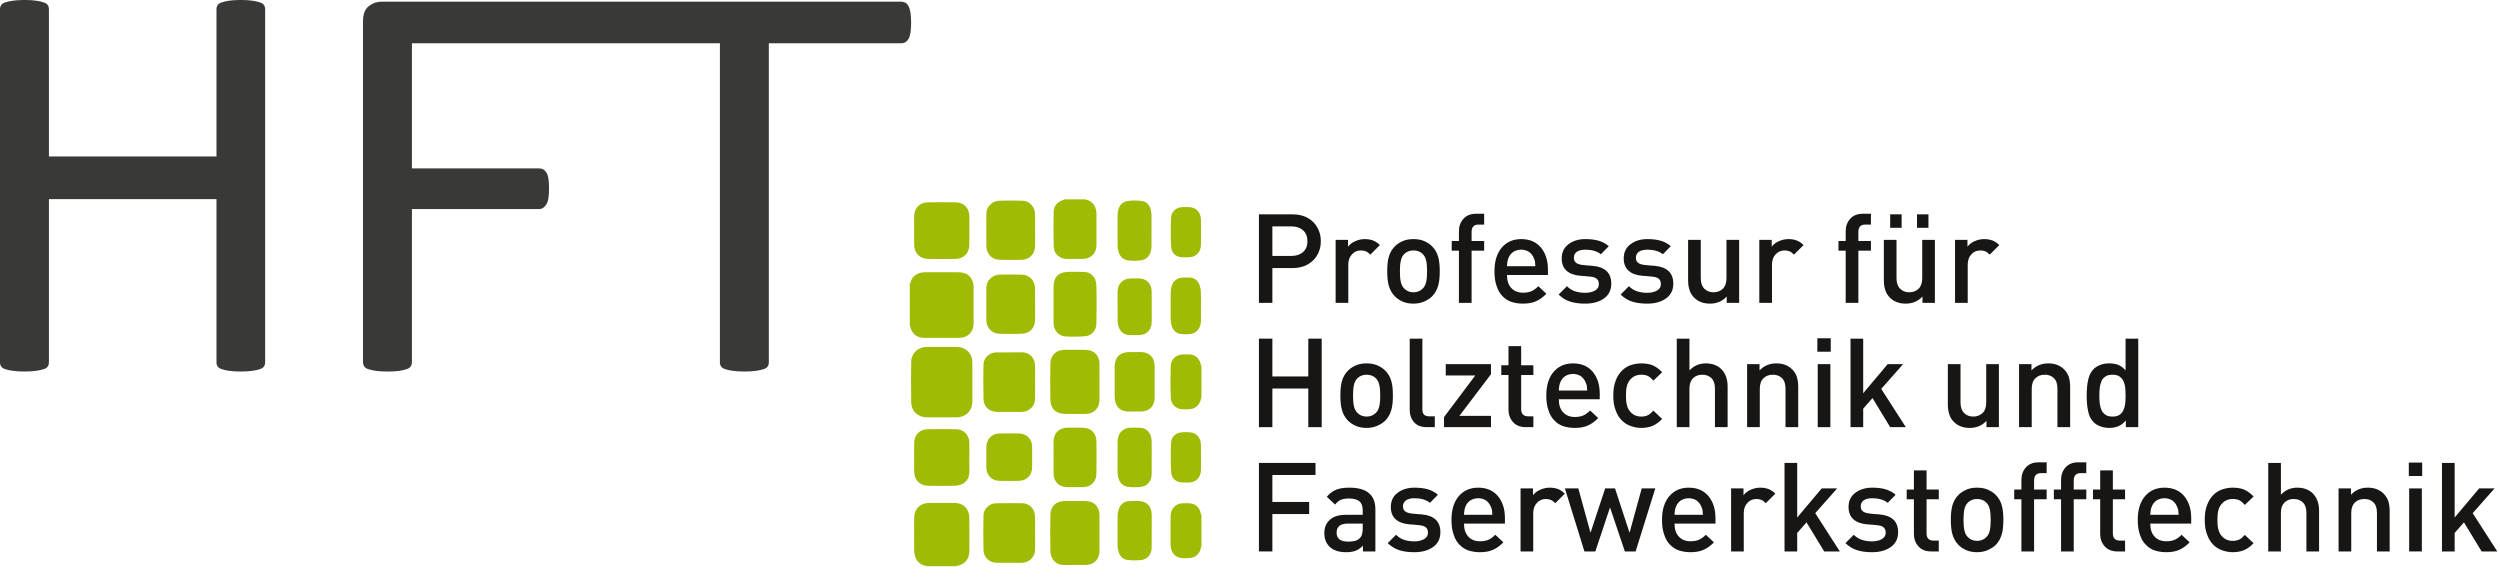 <?xml version="1.0" encoding="UTF-8"?>
<svg xmlns:xlink="http://www.w3.org/1999/xlink" xmlns:inkscape="http://www.inkscape.org/namespaces/inkscape" xmlns="http://www.w3.org/2000/svg" version="1.1" height="176.6pt" viewBox="0 0 764.29 176.6" width="764.29pt">
  <title>Logo HFT_AI3.eps</title>
  <defs>
    <clipPath id="Clip0">
      <path d="M0 0 L278.543 0 L278.543 113.583 L0 113.583 L0 0 Z"></path>
    </clipPath>
  </defs>
  <g id="Hintergrund" inkscape:groupmode="layer" inkscape:label="Hintergrund">
    <path transform="translate(278.135, 83.207)" style="fill:#a1bb04; fill-rule:evenodd;stroke:none;" d="M0 3.789 C0.073 3.55 0.154 3.312 0.223 3.069 C0.768 1.173 2.346 0.05 4.658 0.026 C8.107 -0.007 11.553 -0.011 15.002 0.026 C17.848 0.059 19.51 1.815 19.512 4.68 C19.512 8.342 19.513 12.001 19.511 15.661 C19.509 18.271 17.776 20.058 15.166 20.076 C11.529 20.101 7.889 20.097 4.247 20.076 C2.165 20.065 0.633 18.777 0.165 16.722 C0.123 16.538 0.057 16.36 0 16.182 C0 12.051 0 7.922 0 3.789 "></path>
    <path transform="translate(279.451, 153.743)" style="fill:#a1bb04; fill-rule:evenodd;stroke:none;" d="M3.923 19.359 C3.869 19.324 3.822 19.264 3.764 19.259 C1.55 19.027 0.073 17.193 0.035 14.653 C-0.015 11.274 -0.008 7.891 0.034 4.505 C0.067 1.759 1.912 0.005 4.673 0.002 C7.206 -0.002 9.737 0 12.267 0.002 C15.039 0.002 16.849 1.734 16.883 4.514 C16.924 7.984 16.913 11.45 16.884 14.919 C16.867 17.188 15.497 18.776 13.278 19.213 C13.136 19.24 13.003 19.311 12.866 19.359 C9.884 19.359 6.903 19.359 3.923 19.359 "></path>
    <path transform="translate(322.073, 60.936)" style="fill:#a1bb04; fill-rule:evenodd;stroke:none;" d="M9.719 0 C9.771 0.033 9.821 0.089 9.879 0.1 C11.919 0.414 13.118 2.257 13.136 4.385 C13.165 7.597 13.164 10.811 13.137 14.024 C13.116 16.561 11.39 18.227 8.839 18.233 C7.286 18.237 5.734 18.237 4.18 18.233 C1.862 18.228 0.12 16.721 0.061 14.416 C-0.032 10.845 -0.005 7.269 0.054 3.697 C0.081 2.076 1.211 0.773 2.764 0.266 C3 0.189 3.228 0.089 3.458 0 C5.547 0 7.632 0 9.719 0 "></path>
    <path transform="translate(357.836, 108.339)" style="fill:#a1bb04; fill-rule:evenodd;stroke:none;" d="M9.47 13.024 C9.406 13.266 9.338 13.509 9.28 13.753 C8.89 15.464 7.679 16.592 5.918 16.763 C5.074 16.847 4.208 16.846 3.366 16.761 C1.496 16.571 0.125 15.159 0.07 13.145 C-0.022 9.933 -0.023 6.717 0.069 3.506 C0.125 1.459 1.788 0.025 3.832 0.018 C4.641 0.014 5.455 -0.036 6.255 0.052 C7.824 0.223 8.976 1.495 9.31 3.3 C9.344 3.479 9.415 3.65 9.47 3.825 C9.47 6.892 9.47 9.958 9.47 13.024 "></path>
    <path transform="translate(357.842, 153.846)" style="fill:#a1bb04; fill-rule:evenodd;stroke:none;" d="M9.464 12.996 C9.404 13.24 9.338 13.485 9.283 13.728 C8.923 15.388 7.781 16.522 6.062 16.734 C5.117 16.85 4.137 16.859 3.197 16.735 C1.243 16.484 0.035 14.876 0.016 12.59 C-0.009 9.93 -0 7.268 0.016 4.607 C0.02 4.015 0.047 3.41 0.179 2.837 C0.576 1.128 2.039 0.01 3.802 0.002 C4.315 -0.001 4.826 0 5.336 0 C7.548 0.002 8.862 1.087 9.299 3.272 C9.337 3.452 9.408 3.623 9.464 3.798 C9.464 6.863 9.464 9.93 9.464 12.996 "></path>
    <path transform="translate(278.519, 106.052)" style="fill:#a1bb04; fill-rule:evenodd;stroke:none;" d="M18.756 10.881 C18.756 12.797 18.759 14.713 18.755 16.63 C18.749 19.529 16.75 21.53 13.859 21.535 C10.878 21.538 7.897 21.536 4.917 21.536 C2.122 21.535 0.102 19.686 0.052 16.872 C-0.02 12.743 -0.014 8.611 0.052 4.482 C0.093 1.939 2.161 0.022 4.711 0.008 C7.775 -0.008 10.843 0.004 13.908 0.004 C16.734 0.006 18.719 1.962 18.751 4.811 C18.774 6.835 18.756 8.857 18.756 10.881 "></path>
    <path transform="translate(321.061, 106.947)" style="fill:#a1bb04; fill-rule:evenodd;stroke:none;" d="M15.073 9.893 C15.074 11.701 15.081 13.51 15.072 15.321 C15.059 17.857 13.364 19.566 10.822 19.589 C8.758 19.607 6.693 19.593 4.628 19.593 C1.816 19.593 0.125 18.069 0.06 15.239 C-0.023 11.556 -0.018 7.872 0.06 4.191 C0.118 1.57 1.85 0.003 4.461 0.002 C6.568 -0.001 8.675 -0 10.782 0.002 C13.332 0.003 15.03 1.655 15.069 4.208 C15.097 6.104 15.073 7.996 15.073 9.893 "></path>
    <path transform="translate(321.063, 153.169)" style="fill:#a1bb04; fill-rule:evenodd;stroke:none;" d="M15.072 9.84 C15.072 11.651 15.078 13.459 15.071 15.268 C15.062 17.86 13.391 19.537 10.799 19.55 C8.734 19.558 6.665 19.482 4.604 19.566 C1.61 19.692 0.119 17.694 0.062 15.266 C-0.021 11.562 -0.02 7.855 0.062 4.154 C0.121 1.529 1.839 0.004 4.481 0.002 C6.589 -6.57494e-05 8.695 -0.001 10.805 0.002 C13.357 0.006 15.018 1.651 15.071 4.221 C15.072 4.265 15.072 4.306 15.072 4.35 C15.072 6.179 15.072 8.009 15.072 9.84 "></path>
    <path transform="translate(279.453, 131.178)" style="fill:#a1bb04; fill-rule:evenodd;stroke:none;" d="M16.889 8.724 C16.889 10.085 16.851 11.447 16.898 12.808 C16.997 15.724 15.056 17.251 12.552 17.317 C9.79 17.392 7.019 17.367 4.255 17.325 C1.764 17.287 0.066 15.576 0.032 13.07 C-0.01 10.092 -0.012 7.113 0.033 4.135 C0.069 1.753 1.728 0.081 4.118 0.038 C7.051 -0.015 9.989 -0.01 12.924 0.037 C15.21 0.076 16.855 1.842 16.887 4.192 C16.907 5.703 16.889 7.212 16.889 8.724 "></path>
    <path transform="translate(279.459, 61.811)" style="fill:#a1bb04; fill-rule:evenodd;stroke:none;" d="M16.883 8.799 C16.883 10.16 16.884 11.524 16.883 12.886 C16.883 15.578 15.261 17.293 12.549 17.345 C9.785 17.398 7.015 17.39 4.25 17.348 C1.74 17.31 0.048 15.572 0.022 13.024 C-0.009 10.086 -0.004 7.15 0.021 4.215 C0.042 1.836 1.664 0.118 4.046 0.058 C6.958 -0.019 9.876 -0.013 12.79 0.041 C15.214 0.087 16.854 1.83 16.881 4.268 C16.898 5.78 16.883 7.291 16.883 8.799 "></path>
    <path transform="translate(300.61, 107.704)" style="fill:#a1bb04; fill-rule:evenodd;stroke:none;" d="M15.834 9.241 C15.834 10.925 15.877 12.607 15.821 14.286 C15.75 16.561 13.998 18.21 11.711 18.221 C9.197 18.232 6.687 18.225 4.173 18.223 C1.895 18.221 0.118 16.659 0.062 14.375 C-0.027 10.821 -0.013 7.265 0.059 3.711 C0.098 1.69 1.889 0.045 3.93 0.021 C6.632 -0.009 9.337 -0.005 12.039 0.019 C14.065 0.039 15.731 1.746 15.813 3.942 C15.882 5.705 15.829 7.475 15.829 9.241 C15.831 9.241 15.832 9.241 15.834 9.241 "></path>
    <path transform="translate(300.61, 153.818)" style="fill:#a1bb04; fill-rule:evenodd;stroke:none;" d="M15.833 9.256 C15.833 10.938 15.877 12.618 15.821 14.302 C15.75 16.552 14.038 18.205 11.775 18.23 C9.242 18.259 6.71 18.245 4.176 18.238 C1.897 18.23 0.118 16.663 0.062 14.393 C-0.026 10.838 -0.015 7.283 0.058 3.729 C0.098 1.704 1.859 0.069 3.926 0.033 C6.628 -0.013 9.334 -0.009 12.036 0.031 C14.083 0.061 15.734 1.771 15.814 3.956 C15.881 5.72 15.829 7.49 15.829 9.256 C15.831 9.256 15.832 9.256 15.833 9.256 "></path>
    <path transform="translate(301.521, 61.297)" style="fill:#a1bb04; fill-rule:evenodd;stroke:none;" d="M14.93 9.199 C14.93 10.815 14.967 12.433 14.919 14.049 C14.85 16.309 13.246 18.022 10.982 18.113 C8.58 18.208 6.173 18.2 3.771 18.111 C1.734 18.033 0.051 16.201 0.029 14.114 C-0.01 10.709 -0.009 7.305 0.03 3.901 C0.051 1.889 1.782 0.149 3.93 0.067 C6.35 -0.025 8.782 -0.021 11.204 0.069 C13.187 0.143 14.826 1.907 14.901 3.965 C14.967 5.708 14.915 7.455 14.915 9.199 C14.92 9.199 14.924 9.199 14.93 9.199 "></path>
    <path transform="translate(301.522, 83.915)" style="fill:#a1bb04; fill-rule:evenodd;stroke:none;" d="M14.927 9.208 C14.927 10.825 14.964 12.443 14.916 14.058 C14.847 16.339 13.258 18.026 10.975 18.113 C8.596 18.205 6.209 18.198 3.829 18.114 C1.742 18.042 0.048 16.227 0.027 14.112 C-0.01 10.729 -0.006 7.346 0.025 3.961 C0.042 1.867 1.811 0.127 4.061 0.054 C6.354 -0.02 8.657 -0.014 10.951 0.049 C13.143 0.111 14.829 1.829 14.903 4.038 C14.964 5.758 14.916 7.485 14.916 9.208 C14.919 9.208 14.922 9.208 14.927 9.208 "></path>
    <path transform="translate(322.079, 83.083)" style="fill:#a1bb04; fill-rule:evenodd;stroke:none;" d="M0.002 9.81 C0.002 8.022 -0.002 6.233 0.003 4.446 C0.008 1.862 1.339 0.273 3.903 0.075 C5.723 -0.07 7.561 0.035 9.39 0.06 C11.37 0.087 13.034 1.619 13.101 4.094 C13.211 8.03 13.168 11.97 13.114 15.908 C13.088 17.949 11.614 19.577 9.601 19.721 C7.653 19.864 5.683 19.896 3.737 19.772 C1.433 19.626 0.066 17.974 0.003 15.557 C0.002 15.513 0.002 15.472 0.002 15.431 C0.002 13.556 0.002 11.683 0.002 9.81 "></path>
    <path transform="translate(322.078, 130.748)" style="fill:#a1bb04; fill-rule:evenodd;stroke:none;" d="M0.003 8.988 C0.003 7.433 -0.005 5.879 0.005 4.326 C0.025 1.632 1.667 0.002 4.359 0.001 C5.846 -0 7.337 -0 8.825 0.001 C11.372 0.001 13.072 1.571 13.117 4.123 C13.175 7.504 13.173 10.889 13.113 14.271 C13.074 16.529 11.308 18.164 9.059 18.174 C7.44 18.179 5.824 18.174 4.209 18.174 C1.775 18.174 0.133 16.662 0.036 14.219 C-0.034 12.479 0.023 10.731 0.023 8.988 C0.014 8.988 0.008 8.988 0.003 8.988 "></path>
    <path transform="translate(340.769, 107.624)" style="fill:#a1bb04; fill-rule:evenodd;stroke:none;" d="M12.231 9.215 C12.231 10.792 12.236 12.367 12.23 13.94 C12.214 16.581 10.597 18.185 7.956 18.186 C6.677 18.186 5.4 18.186 4.124 18.186 C1.991 18.185 0.539 16.999 0.131 14.898 C0.047 14.463 0.008 14.015 0.007 13.572 C-0.003 10.567 0.001 7.565 0.002 4.564 C0.002 1.629 1.614 0.004 4.528 0.001 C5.68 0.001 6.83 -0.001 7.981 0.002 C10.528 0.008 12.171 1.599 12.222 4.169 C12.257 5.852 12.229 7.532 12.229 9.215 C12.23 9.215 12.23 9.215 12.231 9.215 "></path>
    <path transform="translate(301.533, 132.49)" style="fill:#a1bb04; fill-rule:evenodd;stroke:none;" d="M0.005 7.183 C0.005 6.202 0.004 5.225 0.005 4.245 C0.008 1.771 1.6 0.085 4.061 0.031 C6.062 -0.013 8.064 -0.007 10.063 0.029 C12.331 0.072 13.986 1.77 14.007 4.038 C14.024 6.144 14.011 8.251 14.009 10.358 C14.007 12.771 12.383 14.46 9.952 14.508 C7.954 14.547 5.951 14.545 3.951 14.508 C1.687 14.466 0.035 12.768 0.008 10.501 C-0.007 9.395 0.005 8.287 0.005 7.183 "></path>
    <path transform="translate(341.657, 61.298)" style="fill:#a1bb04; fill-rule:evenodd;stroke:none;" d="M0.005 9.11 C0.005 7.491 -0.009 5.875 0.01 4.257 C0.035 2.119 1.087 0.472 2.956 0.175 C4.463 -0.065 6.065 -0.053 7.576 0.181 C9.278 0.445 9.975 1.86 10.277 3.439 C10.359 3.874 10.38 4.327 10.381 4.774 C10.39 7.794 10.396 10.814 10.377 13.836 C10.373 14.401 10.309 14.988 10.164 15.534 C9.729 17.163 8.619 18.145 6.972 18.333 C5.756 18.474 4.5 18.46 3.28 18.329 C1.578 18.148 0.446 16.881 0.136 15.033 C0.054 14.554 0.016 14.062 0.011 13.576 C-0.004 12.089 0.005 10.597 0.005 9.11 "></path>
    <path transform="translate(341.654, 130.726)" style="fill:#a1bb04; fill-rule:evenodd;stroke:none;" d="M10.428 9.242 C10.428 10.988 10.475 12.734 10.417 14.477 C10.353 16.356 9.111 17.862 7.258 18.105 C5.9 18.28 4.488 18.26 3.124 18.104 C1.532 17.918 0.472 16.677 0.149 14.941 C0.06 14.465 0.015 13.971 0.014 13.484 C0.003 10.441 -0.012 7.397 0.016 4.354 C0.033 2.545 0.675 1.061 2.471 0.321 C2.837 0.17 3.245 0.054 3.638 0.04 C4.744 0.002 5.855 -0.027 6.958 0.04 C8.91 0.159 10.323 1.709 10.413 3.881 C10.486 5.665 10.428 7.453 10.428 9.242 "></path>
    <path transform="translate(341.65, 153.16)" style="fill:#a1bb04; fill-rule:evenodd;stroke:none;" d="M10.431 9.167 C10.431 10.934 10.478 12.701 10.419 14.465 C10.356 16.248 9.207 17.765 7.484 18.007 C5.969 18.219 4.374 18.204 2.855 17.992 C1.234 17.765 0.515 16.439 0.159 14.944 C0.061 14.533 0.019 14.1 0.019 13.679 C0.007 10.572 -0.027 7.464 0.04 4.359 C0.058 3.535 0.28 2.661 0.632 1.918 C1.213 0.695 2.316 0.09 3.669 0.023 C4.558 -0.021 5.456 0.011 6.35 0.011 C8.778 0.012 10.269 1.42 10.433 3.869 C10.441 3.974 10.453 4.081 10.453 4.187 C10.454 5.849 10.453 7.507 10.453 9.167 C10.446 9.167 10.439 9.167 10.431 9.167 "></path>
    <path transform="translate(341.655, 85.107)" style="fill:#a1bb04; fill-rule:evenodd;stroke:none;" d="M10.451 8.75 C10.451 10.239 10.46 11.729 10.448 13.218 C10.429 15.81 8.896 17.339 6.312 17.35 C5.462 17.353 4.61 17.364 3.762 17.344 C2.078 17.302 0.891 16.464 0.348 14.867 C0.154 14.292 0.029 13.667 0.022 13.061 C-0.009 10.105 -0.001 7.147 0.01 4.191 C0.018 2.19 0.988 0.763 2.705 0.227 C3.123 0.094 3.577 0.036 4.017 0.02 C4.823 -0.016 5.634 0.007 6.441 0.01 C8.74 0.012 10.319 1.466 10.416 3.774 C10.485 5.43 10.429 7.091 10.429 8.75 C10.436 8.75 10.443 8.75 10.451 8.75 "></path>
    <path transform="translate(357.881, 84.848)" style="fill:#a1bb04; fill-rule:evenodd;stroke:none;" d="M9.269 8.782 C9.269 10.315 9.296 11.846 9.264 13.377 C9.223 15.348 8.067 16.929 6.274 17.223 C5.183 17.405 4.016 17.389 2.918 17.224 C1.403 16.999 0.409 15.72 0.136 13.967 C0.057 13.444 0.015 12.912 0.012 12.383 C-0 9.766 -0.009 7.15 0.018 4.533 C0.025 3.925 0.103 3.297 0.272 2.713 C0.768 0.98 2.106 0.012 3.91 0.001 C4.462 -0.001 5.016 0.003 5.571 1.67652e-05 C7.097 -0.004 8.198 0.708 8.759 2.102 C9.045 2.813 9.213 3.611 9.252 4.379 C9.328 5.844 9.275 7.315 9.275 8.782 C9.273 8.782 9.273 8.782 9.269 8.782 "></path>
    <path transform="translate(357.914, 63.294)" style="fill:#a1bb04; fill-rule:evenodd;stroke:none;" d="M9.242 7.768 C9.242 9.003 9.249 10.235 9.24 11.469 C9.222 13.869 7.714 15.373 5.33 15.376 C4.818 15.377 4.309 15.377 3.798 15.376 C1.769 15.373 0.249 14.261 0.131 12.243 C-0.044 9.218 -0.037 6.168 0.114 3.139 C0.211 1.23 1.817 0.025 3.753 0.003 C4.262 -0.002 4.774 0.002 5.284 0.002 C7.684 0.003 9.186 1.462 9.236 3.876 C9.262 5.173 9.24 6.469 9.242 7.768 "></path>
    <path transform="translate(357.916, 132.099)" style="fill:#a1bb04; fill-rule:evenodd;stroke:none;" d="M9.24 7.795 C9.24 9.048 9.251 10.303 9.238 11.558 C9.211 13.914 7.69 15.42 5.341 15.429 C4.809 15.433 4.277 15.433 3.747 15.429 C1.774 15.419 0.243 14.273 0.129 12.301 C-0.041 9.293 -0.035 6.267 0.097 3.257 C0.181 1.44 1.472 0.289 3.29 0.078 C4.211 -0.027 5.169 -0.029 6.087 0.088 C7.965 0.329 9.18 1.817 9.23 3.835 C9.262 5.154 9.236 6.473 9.236 7.795 C9.238 7.795 9.238 7.795 9.24 7.795 "></path>
    <g transform="translate(384.876, 65.345) scale(1, 1)" style="fill:none; stroke:none" id="Gruppe1">
      <path transform="translate(0, 0.187)" style="fill:#171615; fill-rule:nonzero;stroke:none;" d="M18.31 11.436 C17.904 12.467 17.326 13.342 16.576 14.061 C14.967 15.623 12.889 16.42 10.264 16.42 L4.109 16.42 L4.109 27.059 L0 27.059 L0 0 L10.264 0 C12.889 0 14.967 0.766 16.576 2.328 C17.326 3.078 17.904 3.953 18.31 4.953 C18.732 5.968 18.919 7.03 18.919 8.218 C18.919 9.389 18.732 10.452 18.31 11.436 Z M13.53 4.906 C12.655 4.109 11.483 3.687 10.03 3.687 L4.109 3.687 L4.109 12.702 L10.03 12.702 C11.483 12.702 12.655 12.28 13.53 11.483 C14.405 10.686 14.826 9.624 14.826 8.218 C14.826 6.812 14.405 5.702 13.53 4.906 Z"></path>
      <path transform="translate(23.446, 7.749)" style="fill:#171615; fill-rule:nonzero;stroke:none;" d="M10.608 4.749 C10.139 4.296 9.733 3.953 9.311 3.765 C8.89 3.578 8.358 3.468 7.718 3.468 C6.655 3.468 5.734 3.843 5.015 4.64 C4.249 5.437 3.875 6.499 3.875 7.796 L3.875 19.498 L0 19.498 L0 0.234 L3.796 0.234 L3.796 2.328 C4.296 1.64 5.015 1.062 5.968 0.656 C6.874 0.234 7.858 0 8.936 0 C9.874 0 10.717 0.156 11.436 0.422 C12.155 0.687 12.873 1.187 13.53 1.828 L10.608 4.749 Z"></path>
      <path transform="translate(39.22, 7.749)" style="fill:#171615; fill-rule:nonzero;stroke:none;" d="M15.576 14.248 C15.232 15.467 14.654 16.529 13.78 17.451 C13.108 18.123 12.264 18.654 11.311 19.076 C10.374 19.498 9.264 19.732 8.015 19.732 C6.765 19.732 5.687 19.529 4.749 19.123 C3.796 18.701 2.953 18.17 2.281 17.451 C1.406 16.529 0.828 15.467 0.484 14.248 C0.141 13.076 0 11.592 0 9.843 C0 8.093 0.141 6.624 0.484 5.406 C0.828 4.218 1.406 3.156 2.281 2.281 C2.953 1.562 3.796 1.031 4.749 0.609 C5.687 0.203 6.765 0 8.015 0 C9.264 0 10.374 0.203 11.311 0.609 C12.264 1.031 13.108 1.562 13.78 2.281 C14.654 3.156 15.232 4.218 15.576 5.406 C15.92 6.624 16.061 8.093 16.061 9.843 C16.061 11.592 15.92 13.076 15.576 14.248 Z M11.92 6.655 C11.733 5.781 11.389 5.093 10.858 4.562 C10.139 3.843 9.186 3.468 8.015 3.468 C6.874 3.468 5.921 3.843 5.202 4.562 C4.671 5.093 4.328 5.781 4.14 6.655 C3.953 7.53 3.875 8.593 3.875 9.843 C3.875 11.108 3.953 12.17 4.14 13.045 C4.328 13.905 4.671 14.592 5.202 15.123 C5.952 15.889 6.905 16.264 8.015 16.264 C9.155 16.264 10.108 15.889 10.858 15.123 C11.389 14.592 11.733 13.905 11.92 13.045 C12.108 12.17 12.186 11.108 12.186 9.843 C12.186 8.593 12.108 7.53 11.92 6.655 Z"></path>
      <path transform="translate(58.935, 0)" style="fill:#171615; fill-rule:nonzero;stroke:none;" d="M6.077 11.296 L6.077 27.247 L2.203 27.247 L2.203 11.296 L0 11.296 L0 8.327 L2.203 8.327 L2.203 5.359 C2.203 3.875 2.656 2.593 3.562 1.562 C4.484 0.531 5.781 0 7.483 0 L9.921 0 L9.921 3.312 L8.202 3.312 C6.796 3.312 6.077 4.062 6.077 5.546 L6.077 8.327 L9.921 8.327 L9.921 11.296 L6.077 11.296 Z"></path>
      <path transform="translate(72.006, 7.749)" style="fill:#171615; fill-rule:nonzero;stroke:none;" d="M3.828 10.983 C3.828 12.655 4.249 13.983 5.124 14.936 C5.999 15.889 7.171 16.389 8.733 16.389 C9.764 16.389 10.639 16.232 11.311 15.92 C11.998 15.623 12.686 15.123 13.405 14.405 L15.873 16.717 C14.857 17.748 13.795 18.513 12.717 18.998 C11.624 19.498 10.296 19.732 8.655 19.732 C7.405 19.732 6.234 19.529 5.202 19.201 C4.171 18.857 3.265 18.279 2.5 17.482 C1.703 16.717 1.094 15.701 0.687 14.405 C0.219 13.155 0 11.639 0 9.843 C0 6.765 0.75 4.343 2.234 2.593 C3.718 0.875 5.702 0 8.171 0 C10.717 0 12.717 0.844 14.17 2.547 C15.607 4.265 16.342 6.499 16.342 9.28 L16.342 10.983 L3.828 10.983 Z M12.389 6.843 C12.311 6.499 12.155 6.093 11.967 5.671 C11.655 4.953 11.171 4.343 10.514 3.875 C9.843 3.468 9.046 3.234 8.171 3.234 C7.296 3.234 6.499 3.468 5.812 3.875 C5.124 4.343 4.624 4.953 4.328 5.671 C4.14 6.093 4.031 6.468 3.984 6.812 C3.906 7.155 3.875 7.64 3.828 8.296 L12.498 8.296 C12.452 7.718 12.42 7.218 12.389 6.843 Z"></path>
      <path transform="translate(91.611, 7.749)" style="fill:#171615; fill-rule:nonzero;stroke:none;" d="M13.905 18.123 C12.42 19.201 10.483 19.732 8.093 19.732 C6.374 19.732 4.859 19.529 3.562 19.123 C2.234 18.701 1.062 17.982 0 16.951 L2.547 14.405 C3.265 15.123 4.093 15.654 5.046 15.967 C5.999 16.264 7.03 16.42 8.093 16.42 C9.343 16.42 10.327 16.186 11.124 15.732 C11.92 15.279 12.311 14.639 12.311 13.764 C12.311 13.076 12.123 12.545 11.702 12.17 C11.28 11.78 10.592 11.561 9.718 11.483 L8.171 11.327 L6.64 11.217 C4.781 11.061 3.375 10.53 2.422 9.655 C1.437 8.78 0.953 7.53 0.953 5.89 C0.953 4.078 1.625 2.625 3.031 1.562 C4.406 0.531 6.109 0 8.202 0 C9.686 0 11.061 0.156 12.264 0.5 C13.451 0.844 14.467 1.406 15.342 2.172 L12.92 4.64 C12.342 4.14 11.624 3.812 10.827 3.578 C10.03 3.343 9.124 3.234 8.171 3.234 C7.062 3.234 6.187 3.468 5.577 3.875 C4.968 4.343 4.671 4.953 4.671 5.702 C4.671 6.359 4.859 6.843 5.281 7.187 C5.702 7.562 6.374 7.796 7.327 7.905 L8.89 8.062 L10.374 8.171 C12.233 8.327 13.639 8.858 14.623 9.733 C15.607 10.639 16.107 11.936 16.107 13.608 C16.107 15.545 15.389 17.06 13.905 18.123 Z"></path>
      <path transform="translate(110.571, 7.749)" style="fill:#171615; fill-rule:nonzero;stroke:none;" d="M13.905 18.123 C12.42 19.201 10.483 19.732 8.093 19.732 C6.374 19.732 4.859 19.529 3.562 19.123 C2.234 18.701 1.062 17.982 0 16.951 L2.547 14.405 C3.265 15.123 4.093 15.654 5.046 15.967 C5.999 16.264 7.03 16.42 8.093 16.42 C9.343 16.42 10.327 16.186 11.124 15.732 C11.92 15.279 12.311 14.639 12.311 13.764 C12.311 13.076 12.123 12.545 11.702 12.17 C11.28 11.78 10.592 11.561 9.718 11.483 L8.171 11.327 L6.64 11.217 C4.781 11.061 3.375 10.53 2.422 9.655 C1.437 8.78 0.953 7.53 0.953 5.89 C0.953 4.078 1.625 2.625 3.031 1.562 C4.406 0.531 6.109 0 8.202 0 C9.686 0 11.061 0.156 12.264 0.5 C13.451 0.844 14.467 1.406 15.342 2.172 L12.92 4.64 C12.342 4.14 11.624 3.812 10.827 3.578 C10.03 3.343 9.124 3.234 8.171 3.234 C7.062 3.234 6.187 3.468 5.577 3.875 C4.968 4.343 4.671 4.953 4.671 5.702 C4.671 6.359 4.859 6.843 5.281 7.187 C5.702 7.562 6.374 7.796 7.327 7.905 L8.89 8.062 L10.374 8.171 C12.233 8.327 13.639 8.858 14.623 9.733 C15.607 10.639 16.107 11.936 16.107 13.608 C16.107 15.545 15.389 17.06 13.905 18.123 Z"></path>
      <path transform="translate(131.202, 7.983)" style="fill:#171615; fill-rule:nonzero;stroke:none;" d="M11.811 19.263 L11.811 17.326 C10.483 18.763 8.78 19.498 6.687 19.498 C4.749 19.498 3.156 18.919 1.937 17.748 C1.219 17.06 0.719 16.264 0.453 15.389 C0.156 14.514 0 13.483 0 12.311 L0 0 L3.875 0 L3.875 11.733 C3.875 13.139 4.249 14.217 4.968 14.936 C5.702 15.654 6.609 16.029 7.749 16.029 C8.921 16.029 9.874 15.654 10.639 14.936 C11.358 14.217 11.733 13.139 11.733 11.733 L11.733 0 L15.607 0 L15.607 19.263 L11.811 19.263 Z"></path>
      <path transform="translate(152.971, 7.749)" style="fill:#171615; fill-rule:nonzero;stroke:none;" d="M10.608 4.749 C10.139 4.296 9.733 3.953 9.311 3.765 C8.89 3.578 8.358 3.468 7.718 3.468 C6.655 3.468 5.734 3.843 5.015 4.64 C4.249 5.437 3.875 6.499 3.875 7.796 L3.875 19.498 L0 19.498 L0 0.234 L3.796 0.234 L3.796 2.328 C4.296 1.64 5.015 1.062 5.968 0.656 C6.874 0.234 7.858 0 8.936 0 C9.874 0 10.717 0.156 11.436 0.422 C12.155 0.687 12.873 1.187 13.53 1.828 L10.608 4.749 Z"></path>
      <path transform="translate(177.176, 0)" style="fill:#171615; fill-rule:nonzero;stroke:none;" d="M6.077 11.296 L6.077 27.247 L2.203 27.247 L2.203 11.296 L0 11.296 L0 8.327 L2.203 8.327 L2.203 5.359 C2.203 3.875 2.656 2.593 3.562 1.562 C4.484 0.531 5.781 0 7.483 0 L9.921 0 L9.921 3.312 L8.202 3.312 C6.796 3.312 6.077 4.062 6.077 5.546 L6.077 8.327 L9.921 8.327 L9.921 11.296 L6.077 11.296 Z"></path>
      <path transform="translate(191.044, 0.187)" style="fill:#171615; fill-rule:nonzero;stroke:none;" d="M11.811 27.059 L11.811 25.122 C10.483 26.559 8.78 27.294 6.687 27.294 C4.749 27.294 3.156 26.715 1.937 25.544 C1.219 24.856 0.719 24.059 0.453 23.185 C0.156 22.31 0 21.279 0 20.107 L0 7.796 L3.875 7.796 L3.875 19.529 C3.875 20.935 4.249 22.013 4.968 22.732 C5.702 23.45 6.609 23.825 7.749 23.825 C8.921 23.825 9.874 23.45 10.639 22.732 C11.358 22.013 11.733 20.935 11.733 19.529 L11.733 7.796 L15.607 7.796 L15.607 27.059 L11.811 27.059 Z M10.139 4.109 L10.139 0 L13.639 0 L13.639 4.109 L10.139 4.109 Z M1.937 4.109 L1.937 0 L5.437 0 L5.437 4.109 L1.937 4.109 Z"></path>
      <path transform="translate(212.812, 7.749)" style="fill:#171615; fill-rule:nonzero;stroke:none;" d="M10.608 4.749 C10.139 4.296 9.733 3.953 9.311 3.765 C8.89 3.578 8.358 3.468 7.718 3.468 C6.655 3.468 5.734 3.843 5.015 4.64 C4.249 5.437 3.875 6.499 3.875 7.796 L3.875 19.498 L0 19.498 L0 0.234 L3.796 0.234 L3.796 2.328 C4.296 1.64 5.015 1.062 5.968 0.656 C6.874 0.234 7.858 0 8.936 0 C9.874 0 10.717 0.156 11.436 0.422 C12.155 0.687 12.873 1.187 13.53 1.828 L10.608 4.749 Z"></path>
      <path transform="translate(0, 38.183)" style="fill:#171615; fill-rule:nonzero;stroke:none;" d="M15.092 27.059 L15.092 15.248 L4.109 15.248 L4.109 27.059 L0 27.059 L0 0 L4.109 0 L4.109 11.561 L15.092 11.561 L15.092 0 L19.185 0 L19.185 27.059 L15.092 27.059 Z"></path>
      <path transform="translate(24.895, 45.744)" style="fill:#171615; fill-rule:nonzero;stroke:none;" d="M15.576 14.248 C15.232 15.467 14.654 16.529 13.78 17.451 C13.108 18.123 12.264 18.654 11.311 19.076 C10.374 19.498 9.264 19.732 8.015 19.732 C6.765 19.732 5.687 19.529 4.749 19.123 C3.796 18.701 2.953 18.17 2.281 17.451 C1.406 16.529 0.828 15.467 0.484 14.248 C0.141 13.076 0 11.592 0 9.843 C0 8.093 0.141 6.624 0.484 5.406 C0.828 4.218 1.406 3.156 2.281 2.281 C2.953 1.562 3.796 1.031 4.749 0.609 C5.687 0.203 6.765 0 8.015 0 C9.264 0 10.374 0.203 11.311 0.609 C12.264 1.031 13.108 1.562 13.78 2.281 C14.654 3.156 15.232 4.218 15.576 5.406 C15.92 6.624 16.061 8.093 16.061 9.843 C16.061 11.592 15.92 13.076 15.576 14.248 Z M11.92 6.655 C11.733 5.781 11.389 5.093 10.858 4.562 C10.139 3.843 9.186 3.468 8.015 3.468 C6.874 3.468 5.921 3.843 5.202 4.562 C4.671 5.093 4.328 5.781 4.14 6.655 C3.953 7.53 3.875 8.593 3.875 9.843 C3.875 11.108 3.953 12.17 4.14 13.045 C4.328 13.905 4.671 14.592 5.202 15.123 C5.952 15.889 6.905 16.264 8.015 16.264 C9.155 16.264 10.108 15.889 10.858 15.123 C11.389 14.592 11.733 13.905 11.92 13.045 C12.108 12.17 12.186 11.108 12.186 9.843 C12.186 8.593 12.108 7.53 11.92 6.655 Z"></path>
      <path transform="translate(46.095, 38.183)" style="fill:#171615; fill-rule:nonzero;stroke:none;" d="M5.281 27.059 C3.531 27.059 2.203 26.559 1.328 25.544 C0.453 24.544 0 23.294 0 21.747 L0 0 L3.875 0 L3.875 21.513 C3.875 22.279 4.015 22.841 4.359 23.185 C4.671 23.56 5.202 23.747 5.968 23.747 L7.671 23.747 L7.671 27.059 L5.281 27.059 Z"></path>
      <path transform="translate(56.583, 45.979)" style="fill:#171615; fill-rule:nonzero;stroke:none;" d="M0 19.263 L0 16.186 L9.561 3.453 L0.531 3.453 L0.531 0 L14.358 0 L14.358 3.078 L4.703 15.81 L14.358 15.81 L14.358 19.263 L0 19.263 Z"></path>
      <path transform="translate(74.09, 40.464)" style="fill:#171615; fill-rule:nonzero;stroke:none;" d="M7.483 24.778 C5.781 24.778 4.484 24.247 3.578 23.216 C2.656 22.2 2.203 20.904 2.203 19.419 L2.203 8.827 L0 8.827 L0 5.859 L2.203 5.859 L2.203 0 L6.077 0 L6.077 5.859 L9.811 5.859 L9.811 8.827 L6.077 8.827 L6.077 19.232 C6.077 20.716 6.796 21.466 8.202 21.466 L9.811 21.466 L9.811 24.778 L7.483 24.778 Z"></path>
      <path transform="translate(87.85, 45.744)" style="fill:#171615; fill-rule:nonzero;stroke:none;" d="M3.828 10.983 C3.828 12.655 4.249 13.983 5.124 14.936 C5.999 15.889 7.171 16.389 8.733 16.389 C9.764 16.389 10.639 16.232 11.311 15.92 C11.998 15.623 12.686 15.123 13.405 14.405 L15.873 16.717 C14.857 17.748 13.795 18.513 12.717 18.998 C11.624 19.498 10.296 19.732 8.655 19.732 C7.405 19.732 6.234 19.529 5.202 19.201 C4.171 18.857 3.265 18.279 2.5 17.482 C1.703 16.717 1.094 15.701 0.687 14.405 C0.219 13.155 0 11.639 0 9.843 C0 6.765 0.75 4.343 2.234 2.593 C3.718 0.875 5.702 0 8.171 0 C10.717 0 12.717 0.844 14.17 2.547 C15.607 4.265 16.342 6.499 16.342 9.28 L16.342 10.983 L3.828 10.983 Z M12.389 6.843 C12.311 6.499 12.155 6.093 11.967 5.671 C11.655 4.953 11.171 4.343 10.514 3.875 C9.843 3.468 9.046 3.234 8.171 3.234 C7.296 3.234 6.499 3.468 5.812 3.875 C5.124 4.343 4.624 4.953 4.328 5.671 C4.14 6.093 4.031 6.468 3.984 6.812 C3.906 7.155 3.875 7.64 3.828 8.296 L12.498 8.296 C12.452 7.718 12.42 7.218 12.389 6.843 Z"></path>
      <path transform="translate(108.33, 45.744)" style="fill:#171615; fill-rule:nonzero;stroke:none;" d="M12.077 19.076 C11.092 19.498 9.921 19.732 8.577 19.732 C7.437 19.732 6.374 19.529 5.359 19.154 C4.328 18.81 3.421 18.248 2.625 17.451 C1.812 16.654 1.172 15.623 0.719 14.326 C0.219 13.076 0 11.561 0 9.843 C0 8.093 0.219 6.577 0.719 5.327 C1.172 4.078 1.812 3.046 2.625 2.25 C3.421 1.453 4.328 0.875 5.359 0.531 C6.374 0.203 7.437 0 8.577 0 C9.921 0 11.092 0.203 12.077 0.609 C13.061 1.031 14.014 1.75 14.936 2.703 L12.264 5.281 C11.655 4.609 11.092 4.109 10.561 3.843 C9.983 3.578 9.343 3.468 8.577 3.468 C7.062 3.468 5.89 4.031 5.015 5.171 C4.593 5.671 4.328 6.312 4.14 7.03 C3.953 7.765 3.875 8.702 3.875 9.843 C3.875 10.983 3.953 11.936 4.14 12.655 C4.328 13.42 4.593 14.061 5.015 14.561 C5.89 15.701 7.062 16.264 8.577 16.264 C9.343 16.264 9.983 16.123 10.561 15.857 C11.092 15.592 11.655 15.123 12.264 14.451 L14.936 16.982 C14.014 17.935 13.061 18.654 12.077 19.076 Z"></path>
      <path transform="translate(127.741, 38.183)" style="fill:#171615; fill-rule:nonzero;stroke:none;" d="M11.67 27.059 L11.67 15.248 C11.67 13.842 11.327 12.811 10.608 12.092 C9.874 11.374 8.936 11.03 7.796 11.03 C6.655 11.03 5.702 11.374 4.984 12.092 C4.249 12.811 3.875 13.842 3.875 15.248 L3.875 27.059 L0 27.059 L0 0 L3.875 0 L3.875 9.733 C5.202 8.296 6.874 7.562 8.858 7.562 C10.936 7.562 12.608 8.218 13.795 9.499 C14.967 10.796 15.545 12.514 15.545 14.639 L15.545 27.059 L11.67 27.059 Z"></path>
      <path transform="translate(149.247, 45.744)" style="fill:#171615; fill-rule:nonzero;stroke:none;" d="M11.733 19.498 L11.733 7.765 C11.733 6.312 11.405 5.249 10.671 4.531 C9.952 3.812 9.046 3.468 7.858 3.468 C6.687 3.468 5.734 3.812 5.015 4.531 C4.249 5.249 3.875 6.359 3.875 7.765 L3.875 19.498 L0 19.498 L0 0.234 L3.796 0.234 L3.796 2.172 C5.124 0.734 6.843 0 8.936 0 C10.874 0 12.467 0.578 13.686 1.75 C14.405 2.437 14.889 3.234 15.201 4.109 C15.467 4.984 15.623 6.015 15.623 7.187 L15.623 19.498 L11.733 19.498 Z"></path>
      <path transform="translate(170.719, 38.073)" style="fill:#171615; fill-rule:nonzero;stroke:none;" d="M0 4.109 L0 0 L4.093 0 L4.093 4.109 L0 4.109 Z M0.109 27.169 L0.109 7.905 L3.984 7.905 L3.984 27.169 L0.109 27.169 Z"></path>
      <path transform="translate(180.859, 38.183)" style="fill:#171615; fill-rule:nonzero;stroke:none;" d="M12.123 27.059 L6.718 18.17 L3.875 21.404 L3.875 27.059 L0 27.059 L0 0 L3.875 0 L3.875 16.685 L11.358 7.796 L16.076 7.796 L9.389 15.357 L16.904 27.059 L12.123 27.059 Z"></path>
      <path transform="translate(210.611, 45.979)" style="fill:#171615; fill-rule:nonzero;stroke:none;" d="M11.811 19.263 L11.811 17.326 C10.483 18.763 8.78 19.498 6.687 19.498 C4.749 19.498 3.156 18.919 1.937 17.748 C1.219 17.06 0.719 16.264 0.453 15.389 C0.156 14.514 0 13.483 0 12.311 L0 0 L3.875 0 L3.875 11.733 C3.875 13.139 4.249 14.217 4.968 14.936 C5.702 15.654 6.609 16.029 7.749 16.029 C8.921 16.029 9.874 15.654 10.639 14.936 C11.358 14.217 11.733 13.139 11.733 11.733 L11.733 0 L15.607 0 L15.607 19.263 L11.811 19.263 Z"></path>
      <path transform="translate(232.38, 45.744)" style="fill:#171615; fill-rule:nonzero;stroke:none;" d="M11.733 19.498 L11.733 7.765 C11.733 6.312 11.405 5.249 10.671 4.531 C9.952 3.812 9.046 3.468 7.858 3.468 C6.687 3.468 5.734 3.812 5.015 4.531 C4.249 5.249 3.875 6.359 3.875 7.765 L3.875 19.498 L0 19.498 L0 0.234 L3.796 0.234 L3.796 2.172 C5.124 0.734 6.843 0 8.936 0 C10.874 0 12.467 0.578 13.686 1.75 C14.405 2.437 14.889 3.234 15.201 4.109 C15.467 4.984 15.623 6.015 15.623 7.187 L15.623 19.498 L11.733 19.498 Z"></path>
      <path transform="translate(253.055, 38.183)" style="fill:#171615; fill-rule:nonzero;stroke:none;" d="M11.967 27.059 L11.967 25.012 C11.28 25.841 10.514 26.419 9.718 26.762 C8.921 27.09 7.968 27.294 6.874 27.294 C5.921 27.294 5.015 27.137 4.218 26.825 C3.375 26.528 2.687 26.106 2.156 25.575 C1.281 24.7 0.719 23.607 0.453 22.2 C0.141 20.826 0 19.232 0 17.404 C0 15.592 0.141 13.983 0.453 12.623 C0.719 11.249 1.281 10.155 2.156 9.28 C2.687 8.749 3.375 8.327 4.171 8.03 C4.968 7.718 5.89 7.562 6.827 7.562 C7.937 7.562 8.89 7.718 9.686 8.03 C10.483 8.358 11.233 8.936 11.889 9.733 L11.889 0 L15.764 0 L15.764 27.059 L11.967 27.059 Z M11.78 14.857 C11.655 14.139 11.467 13.451 11.202 12.889 C10.905 12.311 10.483 11.858 9.952 11.514 C9.421 11.171 8.733 11.03 7.89 11.03 C7.062 11.03 6.374 11.171 5.843 11.514 C5.281 11.858 4.859 12.28 4.593 12.842 C4.328 13.42 4.14 14.108 4.015 14.826 C3.906 15.545 3.875 16.42 3.875 17.404 C3.875 18.404 3.906 19.263 4.015 19.997 C4.14 20.716 4.328 21.404 4.593 21.966 C4.859 22.544 5.281 22.997 5.843 23.341 C6.374 23.685 7.062 23.825 7.89 23.825 C8.733 23.825 9.421 23.685 9.952 23.341 C10.483 22.997 10.905 22.544 11.202 21.935 C11.467 21.357 11.655 20.669 11.78 19.951 C11.842 19.232 11.889 18.357 11.889 17.404 C11.889 16.451 11.842 15.592 11.78 14.857 Z"></path>
      <path transform="translate(0, 76.178)" style="fill:#171615; fill-rule:nonzero;stroke:none;" d="M4.109 3.687 L4.109 11.936 L15.357 11.936 L15.357 15.623 L4.109 15.623 L4.109 27.059 L0 27.059 L0 0 L17.295 0 L17.295 3.687 L4.109 3.687 Z"></path>
      <path transform="translate(19.995, 83.74)" style="fill:#171615; fill-rule:nonzero;stroke:none;" d="M11.811 19.498 L11.811 17.748 C11.092 18.466 10.374 18.966 9.608 19.263 C8.843 19.576 7.858 19.732 6.687 19.732 C4.406 19.732 2.687 19.154 1.515 17.982 C0.484 16.92 0 15.545 0 13.842 C0 12.17 0.562 10.842 1.703 9.811 C2.843 8.78 4.484 8.296 6.64 8.296 L11.733 8.296 L11.733 6.921 C11.733 5.671 11.389 4.749 10.749 4.187 C10.061 3.609 8.999 3.312 7.515 3.312 C6.452 3.312 5.624 3.468 5.015 3.734 C4.406 4 3.828 4.484 3.296 5.171 L0.75 2.781 C1.625 1.75 2.609 1.031 3.64 0.609 C4.671 0.203 6.03 0 7.671 0 C12.951 0 15.607 2.203 15.607 6.624 L15.607 19.498 L11.811 19.498 Z M11.733 10.983 L7.218 10.983 C4.89 10.983 3.75 11.905 3.75 13.764 C3.75 15.592 4.937 16.498 7.296 16.498 C8.124 16.498 8.811 16.42 9.374 16.264 C9.905 16.154 10.405 15.857 10.905 15.389 C11.467 14.826 11.733 13.873 11.733 12.545 L11.733 10.983 Z"></path>
      <path transform="translate(39.368, 83.74)" style="fill:#171615; fill-rule:nonzero;stroke:none;" d="M13.905 18.123 C12.42 19.201 10.483 19.732 8.093 19.732 C6.374 19.732 4.859 19.529 3.562 19.123 C2.234 18.701 1.062 17.982 0 16.951 L2.547 14.405 C3.265 15.123 4.093 15.654 5.046 15.967 C5.999 16.264 7.03 16.42 8.093 16.42 C9.343 16.42 10.327 16.186 11.124 15.732 C11.92 15.279 12.311 14.639 12.311 13.764 C12.311 13.076 12.123 12.545 11.702 12.17 C11.28 11.78 10.592 11.561 9.718 11.483 L8.171 11.327 L6.64 11.217 C4.781 11.061 3.375 10.53 2.422 9.655 C1.437 8.78 0.953 7.53 0.953 5.89 C0.953 4.078 1.625 2.625 3.031 1.562 C4.406 0.531 6.109 0 8.202 0 C9.686 0 11.061 0.156 12.264 0.5 C13.451 0.844 14.467 1.406 15.342 2.172 L12.92 4.64 C12.342 4.14 11.624 3.812 10.827 3.578 C10.03 3.343 9.124 3.234 8.171 3.234 C7.062 3.234 6.187 3.468 5.577 3.875 C4.968 4.343 4.671 4.953 4.671 5.702 C4.671 6.359 4.859 6.843 5.281 7.187 C5.702 7.562 6.374 7.796 7.327 7.905 L8.89 8.062 L10.374 8.171 C12.233 8.327 13.639 8.858 14.623 9.733 C15.607 10.639 16.107 11.936 16.107 13.608 C16.107 15.545 15.389 17.06 13.905 18.123 Z"></path>
      <path transform="translate(58.861, 83.74)" style="fill:#171615; fill-rule:nonzero;stroke:none;" d="M3.828 10.983 C3.828 12.655 4.249 13.983 5.124 14.936 C5.999 15.889 7.171 16.389 8.733 16.389 C9.764 16.389 10.639 16.232 11.311 15.92 C11.998 15.623 12.686 15.123 13.405 14.405 L15.873 16.717 C14.857 17.748 13.795 18.513 12.717 18.998 C11.624 19.498 10.296 19.732 8.655 19.732 C7.405 19.732 6.234 19.529 5.202 19.201 C4.171 18.857 3.265 18.279 2.5 17.482 C1.703 16.717 1.094 15.701 0.687 14.405 C0.219 13.155 0 11.639 0 9.843 C0 6.765 0.75 4.343 2.234 2.593 C3.718 0.875 5.702 0 8.171 0 C10.717 0 12.717 0.844 14.17 2.547 C15.607 4.265 16.342 6.499 16.342 9.28 L16.342 10.983 L3.828 10.983 Z M12.389 6.843 C12.311 6.499 12.155 6.093 11.967 5.671 C11.655 4.953 11.171 4.343 10.514 3.875 C9.843 3.468 9.046 3.234 8.171 3.234 C7.296 3.234 6.499 3.468 5.812 3.875 C5.124 4.343 4.624 4.953 4.328 5.671 C4.14 6.093 4.031 6.468 3.984 6.812 C3.906 7.155 3.875 7.64 3.828 8.296 L12.498 8.296 C12.452 7.718 12.42 7.218 12.389 6.843 Z"></path>
      <path transform="translate(79.982, 83.74)" style="fill:#171615; fill-rule:nonzero;stroke:none;" d="M10.608 4.749 C10.139 4.296 9.733 3.953 9.311 3.765 C8.89 3.578 8.358 3.468 7.718 3.468 C6.655 3.468 5.734 3.843 5.015 4.64 C4.249 5.437 3.875 6.499 3.875 7.796 L3.875 19.498 L0 19.498 L0 0.234 L3.796 0.234 L3.796 2.328 C4.296 1.64 5.015 1.062 5.968 0.656 C6.874 0.234 7.858 0 8.936 0 C9.874 0 10.717 0.156 11.436 0.422 C12.155 0.687 12.873 1.187 13.53 1.828 L10.608 4.749 Z"></path>
      <path transform="translate(93.539, 83.974)" style="fill:#171615; fill-rule:nonzero;stroke:none;" d="M21.622 19.263 L18.326 19.263 L13.795 5.812 L9.311 19.263 L5.968 19.263 L0 0 L4.109 0 L7.827 13.561 L12.311 0 L15.326 0 L19.763 13.561 L23.482 0 L27.637 0 L21.622 19.263 Z"></path>
      <path transform="translate(123.224, 83.74)" style="fill:#171615; fill-rule:nonzero;stroke:none;" d="M3.828 10.983 C3.828 12.655 4.249 13.983 5.124 14.936 C5.999 15.889 7.171 16.389 8.733 16.389 C9.764 16.389 10.639 16.232 11.311 15.92 C11.998 15.623 12.686 15.123 13.405 14.405 L15.873 16.717 C14.857 17.748 13.795 18.513 12.717 18.998 C11.624 19.498 10.296 19.732 8.655 19.732 C7.405 19.732 6.234 19.529 5.202 19.201 C4.171 18.857 3.265 18.279 2.5 17.482 C1.703 16.717 1.094 15.701 0.687 14.405 C0.219 13.155 0 11.639 0 9.843 C0 6.765 0.75 4.343 2.234 2.593 C3.718 0.875 5.702 0 8.171 0 C10.717 0 12.717 0.844 14.17 2.547 C15.607 4.265 16.342 6.499 16.342 9.28 L16.342 10.983 L3.828 10.983 Z M12.389 6.843 C12.311 6.499 12.155 6.093 11.967 5.671 C11.655 4.953 11.171 4.343 10.514 3.875 C9.843 3.468 9.046 3.234 8.171 3.234 C7.296 3.234 6.499 3.468 5.812 3.875 C5.124 4.343 4.624 4.953 4.328 5.671 C4.14 6.093 4.031 6.468 3.984 6.812 C3.906 7.155 3.875 7.64 3.828 8.296 L12.498 8.296 C12.452 7.718 12.42 7.218 12.389 6.843 Z"></path>
      <path transform="translate(144.345, 83.74)" style="fill:#171615; fill-rule:nonzero;stroke:none;" d="M10.608 4.749 C10.139 4.296 9.733 3.953 9.311 3.765 C8.89 3.578 8.358 3.468 7.718 3.468 C6.655 3.468 5.734 3.843 5.015 4.64 C4.249 5.437 3.875 6.499 3.875 7.796 L3.875 19.498 L0 19.498 L0 0.234 L3.796 0.234 L3.796 2.328 C4.296 1.64 5.015 1.062 5.968 0.656 C6.874 0.234 7.858 0 8.936 0 C9.874 0 10.717 0.156 11.436 0.422 C12.155 0.687 12.873 1.187 13.53 1.828 L10.608 4.749 Z"></path>
      <path transform="translate(160.683, 76.178)" style="fill:#171615; fill-rule:nonzero;stroke:none;" d="M12.123 27.059 L6.718 18.17 L3.875 21.404 L3.875 27.059 L0 27.059 L0 0 L3.875 0 L3.875 16.685 L11.358 7.796 L16.076 7.796 L9.389 15.357 L16.904 27.059 L12.123 27.059 Z"></path>
      <path transform="translate(179.303, 83.74)" style="fill:#171615; fill-rule:nonzero;stroke:none;" d="M13.905 18.123 C12.42 19.201 10.483 19.732 8.093 19.732 C6.374 19.732 4.859 19.529 3.562 19.123 C2.234 18.701 1.062 17.982 0 16.951 L2.547 14.405 C3.265 15.123 4.093 15.654 5.046 15.967 C5.999 16.264 7.03 16.42 8.093 16.42 C9.343 16.42 10.327 16.186 11.124 15.732 C11.92 15.279 12.311 14.639 12.311 13.764 C12.311 13.076 12.123 12.545 11.702 12.17 C11.28 11.78 10.592 11.561 9.718 11.483 L8.171 11.327 L6.64 11.217 C4.781 11.061 3.375 10.53 2.422 9.655 C1.437 8.78 0.953 7.53 0.953 5.89 C0.953 4.078 1.625 2.625 3.031 1.562 C4.406 0.531 6.109 0 8.202 0 C9.686 0 11.061 0.156 12.264 0.5 C13.451 0.844 14.467 1.406 15.342 2.172 L12.92 4.64 C12.342 4.14 11.624 3.812 10.827 3.578 C10.03 3.343 9.124 3.234 8.171 3.234 C7.062 3.234 6.187 3.468 5.577 3.875 C4.968 4.343 4.671 4.953 4.671 5.702 C4.671 6.359 4.859 6.843 5.281 7.187 C5.702 7.562 6.374 7.796 7.327 7.905 L8.89 8.062 L10.374 8.171 C12.233 8.327 13.639 8.858 14.623 9.733 C15.607 10.639 16.107 11.936 16.107 13.608 C16.107 15.545 15.389 17.06 13.905 18.123 Z"></path>
      <path transform="translate(198.03, 78.459)" style="fill:#171615; fill-rule:nonzero;stroke:none;" d="M7.483 24.778 C5.781 24.778 4.484 24.247 3.578 23.216 C2.656 22.2 2.203 20.904 2.203 19.419 L2.203 8.827 L0 8.827 L0 5.859 L2.203 5.859 L2.203 0 L6.077 0 L6.077 5.859 L9.811 5.859 L9.811 8.827 L6.077 8.827 L6.077 19.232 C6.077 20.716 6.796 21.466 8.202 21.466 L9.811 21.466 L9.811 24.778 L7.483 24.778 Z"></path>
      <path transform="translate(211.525, 83.74)" style="fill:#171615; fill-rule:nonzero;stroke:none;" d="M15.576 14.248 C15.232 15.467 14.654 16.529 13.78 17.451 C13.108 18.123 12.264 18.654 11.311 19.076 C10.374 19.498 9.264 19.732 8.015 19.732 C6.765 19.732 5.687 19.529 4.749 19.123 C3.796 18.701 2.953 18.17 2.281 17.451 C1.406 16.529 0.828 15.467 0.484 14.248 C0.141 13.076 0 11.592 0 9.843 C0 8.093 0.141 6.624 0.484 5.406 C0.828 4.218 1.406 3.156 2.281 2.281 C2.953 1.562 3.796 1.031 4.749 0.609 C5.687 0.203 6.765 0 8.015 0 C9.264 0 10.374 0.203 11.311 0.609 C12.264 1.031 13.108 1.562 13.78 2.281 C14.654 3.156 15.232 4.218 15.576 5.406 C15.92 6.624 16.061 8.093 16.061 9.843 C16.061 11.592 15.92 13.076 15.576 14.248 Z M11.92 6.655 C11.733 5.781 11.389 5.093 10.858 4.562 C10.139 3.843 9.186 3.468 8.015 3.468 C6.874 3.468 5.921 3.843 5.202 4.562 C4.671 5.093 4.328 5.781 4.14 6.655 C3.953 7.53 3.875 8.593 3.875 9.843 C3.875 11.108 3.953 12.17 4.14 13.045 C4.328 13.905 4.671 14.592 5.202 15.123 C5.952 15.889 6.905 16.264 8.015 16.264 C9.155 16.264 10.108 15.889 10.858 15.123 C11.389 14.592 11.733 13.905 11.92 13.045 C12.108 12.17 12.186 11.108 12.186 9.843 C12.186 8.593 12.108 7.53 11.92 6.655 Z"></path>
      <path transform="translate(230.899, 75.991)" style="fill:#171615; fill-rule:nonzero;stroke:none;" d="M6.077 11.296 L6.077 27.247 L2.203 27.247 L2.203 11.296 L0 11.296 L0 8.327 L2.203 8.327 L2.203 5.359 C2.203 3.875 2.656 2.593 3.562 1.562 C4.484 0.531 5.781 0 7.483 0 L9.921 0 L9.921 3.312 L8.202 3.312 C6.796 3.312 6.077 4.062 6.077 5.546 L6.077 8.327 L9.921 8.327 L9.921 11.296 L6.077 11.296 Z"></path>
      <path transform="translate(243.019, 75.991)" style="fill:#171615; fill-rule:nonzero;stroke:none;" d="M6.077 11.296 L6.077 27.247 L2.203 27.247 L2.203 11.296 L0 11.296 L0 8.327 L2.203 8.327 L2.203 5.359 C2.203 3.875 2.656 2.593 3.562 1.562 C4.484 0.531 5.781 0 7.483 0 L9.921 0 L9.921 3.312 L8.202 3.312 C6.796 3.312 6.077 4.062 6.077 5.546 L6.077 8.327 L9.921 8.327 L9.921 11.296 L6.077 11.296 Z"></path>
      <path transform="translate(254.982, 78.459)" style="fill:#171615; fill-rule:nonzero;stroke:none;" d="M7.483 24.778 C5.781 24.778 4.484 24.247 3.578 23.216 C2.656 22.2 2.203 20.904 2.203 19.419 L2.203 8.827 L0 8.827 L0 5.859 L2.203 5.859 L2.203 0 L6.077 0 L6.077 5.859 L9.811 5.859 L9.811 8.827 L6.077 8.827 L6.077 19.232 C6.077 20.716 6.796 21.466 8.202 21.466 L9.811 21.466 L9.811 24.778 L7.483 24.778 Z"></path>
      <path transform="translate(268.667, 83.74)" style="fill:#171615; fill-rule:nonzero;stroke:none;" d="M3.828 10.983 C3.828 12.655 4.249 13.983 5.124 14.936 C5.999 15.889 7.171 16.389 8.733 16.389 C9.764 16.389 10.639 16.232 11.311 15.92 C11.998 15.623 12.686 15.123 13.405 14.405 L15.873 16.717 C14.857 17.748 13.795 18.513 12.717 18.998 C11.624 19.498 10.296 19.732 8.655 19.732 C7.405 19.732 6.234 19.529 5.202 19.201 C4.171 18.857 3.265 18.279 2.5 17.482 C1.703 16.717 1.094 15.701 0.687 14.405 C0.219 13.155 0 11.639 0 9.843 C0 6.765 0.75 4.343 2.234 2.593 C3.718 0.875 5.702 0 8.171 0 C10.717 0 12.717 0.844 14.17 2.547 C15.607 4.265 16.342 6.499 16.342 9.28 L16.342 10.983 L3.828 10.983 Z M12.389 6.843 C12.311 6.499 12.155 6.093 11.967 5.671 C11.655 4.953 11.171 4.343 10.514 3.875 C9.843 3.468 9.046 3.234 8.171 3.234 C7.296 3.234 6.499 3.468 5.812 3.875 C5.124 4.343 4.624 4.953 4.328 5.671 C4.14 6.093 4.031 6.468 3.984 6.812 C3.906 7.155 3.875 7.64 3.828 8.296 L12.498 8.296 C12.452 7.718 12.42 7.218 12.389 6.843 Z"></path>
      <path transform="translate(289.146, 83.74)" style="fill:#171615; fill-rule:nonzero;stroke:none;" d="M12.077 19.076 C11.092 19.498 9.921 19.732 8.577 19.732 C7.437 19.732 6.374 19.529 5.359 19.154 C4.328 18.81 3.421 18.248 2.625 17.451 C1.812 16.654 1.172 15.623 0.719 14.326 C0.219 13.076 0 11.561 0 9.843 C0 8.093 0.219 6.577 0.719 5.327 C1.172 4.078 1.812 3.046 2.625 2.25 C3.421 1.453 4.328 0.875 5.359 0.531 C6.374 0.203 7.437 0 8.577 0 C9.921 0 11.092 0.203 12.077 0.609 C13.061 1.031 14.014 1.75 14.936 2.703 L12.264 5.281 C11.655 4.609 11.092 4.109 10.561 3.843 C9.983 3.578 9.343 3.468 8.577 3.468 C7.062 3.468 5.89 4.031 5.015 5.171 C4.593 5.671 4.328 6.312 4.14 7.03 C3.953 7.765 3.875 8.702 3.875 9.843 C3.875 10.983 3.953 11.936 4.14 12.655 C4.328 13.42 4.593 14.061 5.015 14.561 C5.89 15.701 7.062 16.264 8.577 16.264 C9.343 16.264 9.983 16.123 10.561 15.857 C11.092 15.592 11.655 15.123 12.264 14.451 L14.936 16.982 C14.014 17.935 13.061 18.654 12.077 19.076 Z"></path>
      <path transform="translate(308.558, 76.178)" style="fill:#171615; fill-rule:nonzero;stroke:none;" d="M11.67 27.059 L11.67 15.248 C11.67 13.842 11.327 12.811 10.608 12.092 C9.874 11.374 8.936 11.03 7.796 11.03 C6.655 11.03 5.702 11.374 4.984 12.092 C4.249 12.811 3.875 13.842 3.875 15.248 L3.875 27.059 L0 27.059 L0 0 L3.875 0 L3.875 9.733 C5.202 8.296 6.874 7.562 8.858 7.562 C10.936 7.562 12.608 8.218 13.795 9.499 C14.967 10.796 15.545 12.514 15.545 14.639 L15.545 27.059 L11.67 27.059 Z"></path>
      <path transform="translate(330.063, 83.74)" style="fill:#171615; fill-rule:nonzero;stroke:none;" d="M11.733 19.498 L11.733 7.765 C11.733 6.312 11.405 5.249 10.671 4.531 C9.952 3.812 9.046 3.468 7.858 3.468 C6.687 3.468 5.734 3.812 5.015 4.531 C4.249 5.249 3.875 6.359 3.875 7.765 L3.875 19.498 L0 19.498 L0 0.234 L3.796 0.234 L3.796 2.172 C5.124 0.734 6.843 0 8.936 0 C10.874 0 12.467 0.578 13.686 1.75 C14.405 2.437 14.889 3.234 15.201 4.109 C15.467 4.984 15.623 6.015 15.623 7.187 L15.623 19.498 L11.733 19.498 Z"></path>
      <path transform="translate(351.535, 76.069)" style="fill:#171615; fill-rule:nonzero;stroke:none;" d="M0 4.109 L0 0 L4.093 0 L4.093 4.109 L0 4.109 Z M0.109 27.169 L0.109 7.905 L3.984 7.905 L3.984 27.169 L0.109 27.169 Z"></path>
      <path transform="translate(361.675, 76.178)" style="fill:#171615; fill-rule:nonzero;stroke:none;" d="M12.123 27.059 L6.718 18.17 L3.875 21.404 L3.875 27.059 L0 27.059 L0 0 L3.875 0 L3.875 16.685 L11.358 7.796 L16.076 7.796 L9.389 15.357 L16.904 27.059 L12.123 27.059 Z"></path>
    </g>
    <g transform="translate(0, -2.40061e-09) scale(1, 1)" style="fill:none; stroke:none" clip-rule="evenodd" id="Gruppe2" clip-path="url(#Clip0)">
      <path transform="translate(0, 0)" style="fill:#393938; fill-rule:nonzero;stroke:none;" d="M80.71 1.561 C80.478 1.212 80.073 0.939 79.492 0.739 C78.912 0.535 78.145 0.36 77.189 0.215 C76.323 0.084 75.281 0.013 74.06 4.33681e-19 L73.237 0 C71.925 0.013 70.849 0.084 70.013 0.215 C69.084 0.36 68.33 0.535 67.749 0.739 C67.169 0.939 66.762 1.212 66.533 1.561 C66.301 1.911 66.184 2.319 66.184 2.78 L66.184 47.833 L14.957 47.833 L14.957 2.78 C14.957 2.319 14.844 1.911 14.614 1.561 C14.377 1.212 13.973 0.939 13.391 0.739 C12.812 0.535 12.043 0.36 11.089 0.215 C10.224 0.084 9.159 0.013 7.892 4.33681e-19 L7.085 0 C5.863 0.013 4.804 0.084 3.913 0.215 C2.927 0.36 2.145 0.535 1.566 0.739 C0.986 0.939 0.58 1.212 0.349 1.561 C0.117 1.911 0 2.319 0 2.78 L0 110.796 C0 111.265 0.117 111.671 0.349 112.015 C0.58 112.364 0.986 112.642 1.566 112.847 C2.145 113.05 2.927 113.22 3.913 113.36 C4.899 113.507 6.09 113.583 7.48 113.583 C8.929 113.583 10.132 113.507 11.089 113.36 C12.043 113.22 12.812 113.05 13.391 112.847 C13.973 112.642 14.377 112.364 14.614 112.015 C14.844 111.671 14.957 111.265 14.957 110.796 L14.957 60.878 L66.184 60.878 L66.184 110.796 C66.184 111.265 66.301 111.671 66.533 112.015 C66.762 112.364 67.169 112.642 67.749 112.847 C68.33 113.05 69.084 113.22 70.013 113.36 C70.938 113.507 72.156 113.583 73.664 113.583 C75.057 113.583 76.231 113.507 77.189 113.36 C78.145 113.22 78.912 113.05 79.492 112.847 C80.073 112.642 80.478 112.364 80.71 112.015 C80.94 111.671 81.06 111.265 81.06 110.796 L81.06 2.78 C81.06 2.319 80.94 1.911 80.71 1.561 "></path>
      <path transform="translate(110.973, 0.518)" style="fill:#393938; fill-rule:nonzero;stroke:none;" d="M77.458 12.699 L109.113 12.699 L109.113 110.282 C109.113 110.747 109.231 111.153 109.463 111.501 C109.693 111.85 110.1 112.124 110.679 112.323 C111.26 112.528 112.04 112.702 113.027 112.846 C114.012 112.993 115.203 113.065 116.594 113.065 C118.042 113.065 119.246 112.993 120.202 112.846 C121.161 112.702 121.93 112.528 122.509 112.323 C123.087 112.124 123.491 111.85 123.727 111.501 C123.957 111.153 124.072 110.747 124.072 110.282 L124.072 12.699 L164.617 12.699 C165.08 12.699 165.499 12.584 165.879 12.35 C166.253 12.119 166.57 11.757 166.833 11.263 C167.095 10.773 167.282 10.121 167.402 9.304 C167.514 8.494 167.57 7.539 167.57 6.441 C167.57 5.337 167.514 4.362 167.402 3.527 C167.282 2.683 167.095 2.002 166.833 1.478 C166.57 0.958 166.253 0.579 165.879 0.349 C165.499 0.119 165.08 0 164.617 0 L77.458 0 L5.568 0 C4.236 0 2.971 0.451 1.785 1.35 C0.598 2.249 0 3.825 0 6.091 L0 110.282 C0 110.688 0.119 111.081 0.349 111.454 C0.581 111.833 0.986 112.124 1.568 112.323 C2.147 112.528 2.929 112.702 3.917 112.846 C4.899 112.993 6.09 113.065 7.483 113.065 C8.991 113.065 10.209 112.993 11.133 112.846 C12.062 112.702 12.817 112.528 13.398 112.323 C13.977 112.124 14.384 111.833 14.614 111.454 C14.846 111.081 14.963 110.688 14.963 110.282 L14.963 63.401 L53.927 63.401 C54.328 63.401 54.72 63.273 55.101 63.014 C55.476 62.75 55.806 62.375 56.1 61.885 C56.387 61.39 56.592 60.748 56.709 59.967 C56.824 59.188 56.88 58.246 56.88 57.144 C56.88 55.925 56.824 54.924 56.709 54.14 C56.592 53.361 56.387 52.734 56.1 52.274 C55.806 51.806 55.476 51.473 55.101 51.269 C54.72 51.069 54.328 50.966 53.927 50.966 L14.963 50.966 L14.963 12.699 L77.458 12.699 "></path>
    </g>
  </g>
</svg>
